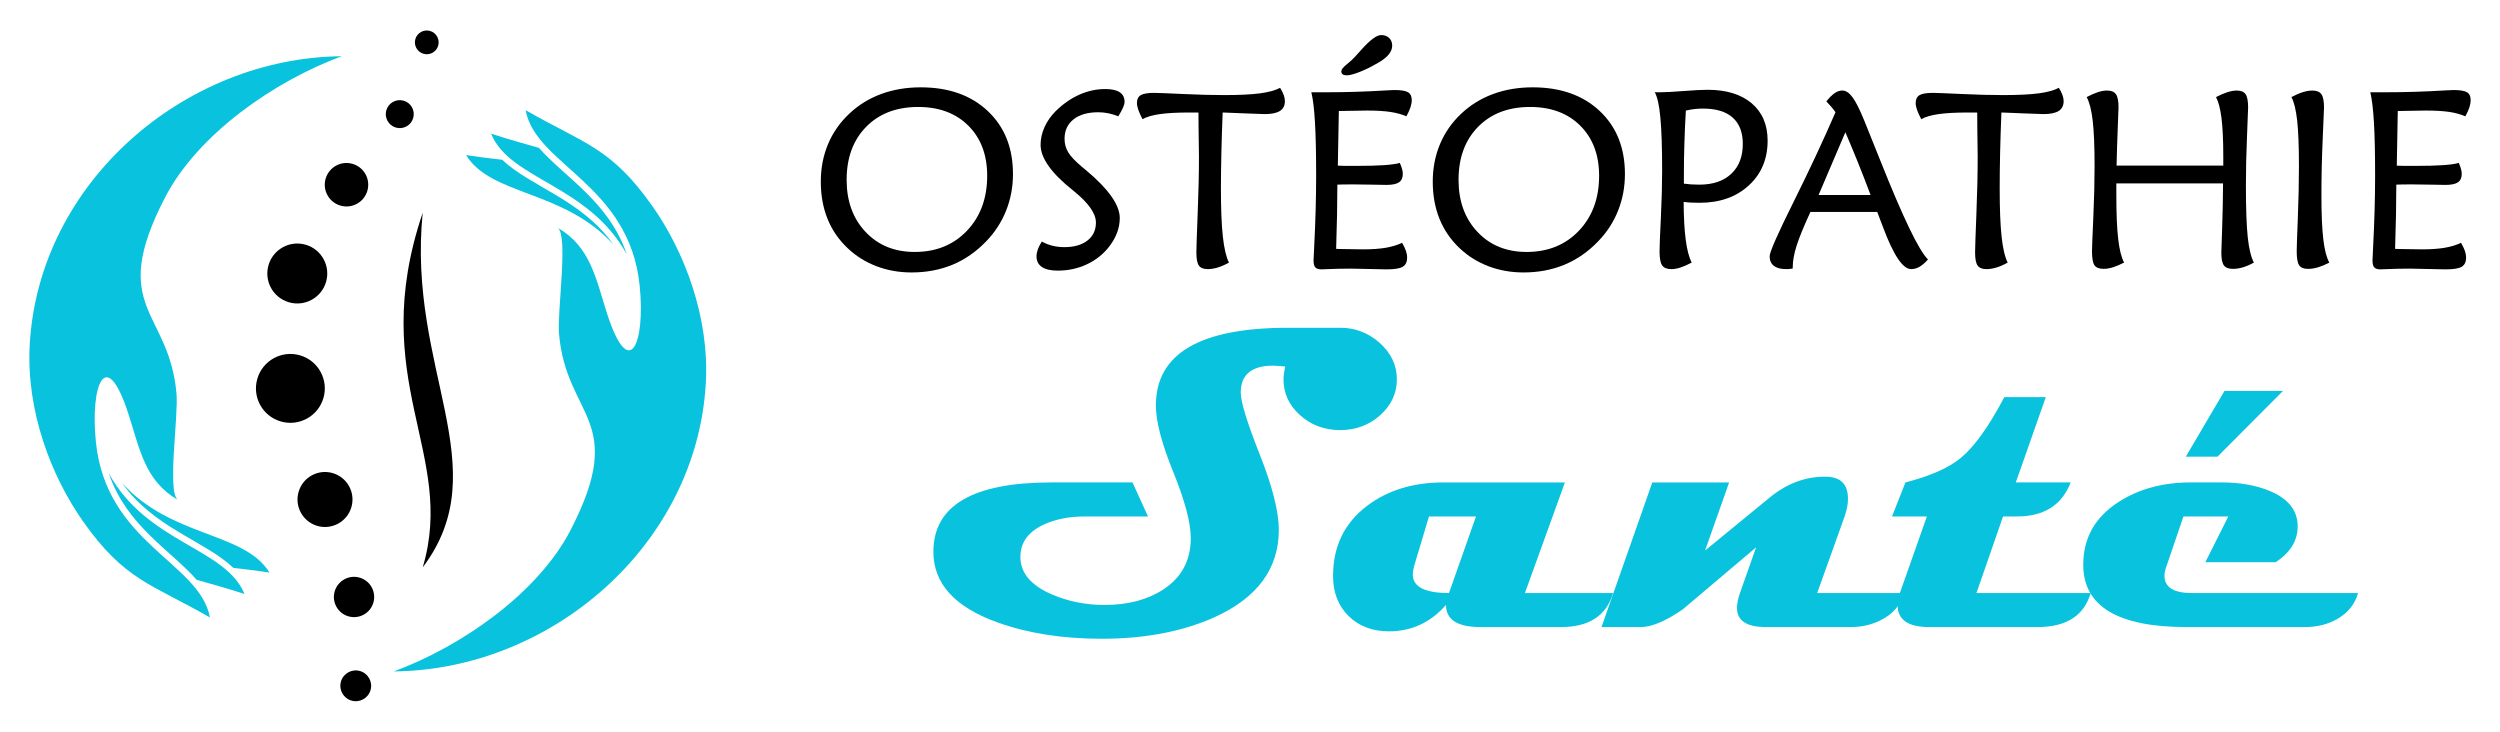 <?xml version="1.0" encoding="utf-8"?>
<!-- Generator: Adobe Illustrator 16.0.0, SVG Export Plug-In . SVG Version: 6.00 Build 0)  -->
<!DOCTYPE svg PUBLIC "-//W3C//DTD SVG 1.1//EN" "http://www.w3.org/Graphics/SVG/1.1/DTD/svg11.dtd">
<svg version="1.1" id="Calque_1" xmlns="http://www.w3.org/2000/svg" xmlns:xlink="http://www.w3.org/1999/xlink" x="0px" y="0px"
	 width="205px" height="60px" viewBox="0 0 205 60" enable-background="new 0 0 205 60" xml:space="preserve">
<g>
	<g>
		<g>
			<g>
				<defs>
					<path id="SVGID_7_" d="M10.007,39.602c4.061,4.502,10.027,3.99,12.091,7.35c-1.106-0.172-2.075-0.285-2.961-0.385
						C16.779,44.332,12.618,43.301,10.007,39.602 M8.922,38.816c3.159,5.74,9.577,6.092,11.127,9.892
						c-1.52-0.498-2.787-0.836-3.925-1.164C13.983,45.104,10.375,43.115,8.922,38.816z M14.475,32.298
						c0.161,1.859-0.779,8.042,0.105,8.69c-2.705-1.565-3.123-4.182-4.047-7.042c-1.843-5.693-3.146-2.378-2.671,2.288
						c0.849,8.345,8.526,9.884,9.354,14.401c-4.772-2.75-6.99-3.021-10.419-7.9c-2.618-3.727-4.672-9.09-4.357-14.523
						C3.21,14.943,15.127,4.73,28.026,4.611c-5.497,2.025-11.807,6.379-14.505,11.604C8.809,25.338,13.879,25.381,14.475,32.298z"/>
				</defs>
				<use xlink:href="#SVGID_7_"  overflow="visible" fill-rule="evenodd" clip-rule="evenodd" fill="#09C2DD"/>
				<clipPath id="SVGID_2_">
					<use xlink:href="#SVGID_7_"  overflow="visible"/>
				</clipPath>
			</g>
			<g>
				<defs>
					<path id="SVGID_9_" d="M50.309,20.065c-4.061-4.502-10.027-3.99-12.092-7.347c1.105,0.169,2.075,0.282,2.961,0.382
						C43.537,15.335,47.698,16.368,50.309,20.065 M51.393,20.851c-3.158-5.738-9.576-6.09-11.127-9.892
						c1.52,0.498,2.787,0.837,3.925,1.165C46.333,14.563,49.94,16.551,51.393,20.851z M45.84,27.371
						c-0.161-1.861,0.779-8.042-0.105-8.692c2.705,1.567,3.123,4.184,4.047,7.042c1.843,5.693,3.146,2.378,2.672-2.287
						c-0.849-8.347-8.526-9.883-9.354-14.402c4.771,2.75,6.99,3.021,10.419,7.901c2.617,3.726,4.671,9.091,4.356,14.523
						C57.105,44.724,45.189,54.937,32.29,55.057c5.497-2.025,11.807-6.379,14.504-11.604C51.506,34.329,46.436,34.286,45.84,27.371z
						"/>
				</defs>
				<use xlink:href="#SVGID_9_"  overflow="visible" fill-rule="evenodd" clip-rule="evenodd" fill="#09C2DD"/>
				<clipPath id="SVGID_4_">
					<use xlink:href="#SVGID_9_"  overflow="visible"/>
				</clipPath>
			</g>
		</g>
		<g>
			<g>
				<path fill-rule="evenodd" clip-rule="evenodd" d="M24.599,29.136c1.498,0.436,2.359,2.002,1.923,3.5
					c-0.435,1.498-2.001,2.358-3.5,1.923c-1.497-0.435-2.358-2-1.922-3.5C21.536,29.562,23.102,28.701,24.599,29.136"/>
				<path fill-rule="evenodd" clip-rule="evenodd" d="M27.28,38.793c1.195,0.348,1.883,1.597,1.535,2.793
					c-0.348,1.197-1.598,1.884-2.794,1.538c-1.195-0.35-1.883-1.599-1.535-2.795C24.833,39.133,26.084,38.445,27.28,38.793"/>
				<path fill-rule="evenodd" clip-rule="evenodd" d="M29.492,47.365c0.876,0.255,1.379,1.173,1.125,2.05
					c-0.254,0.875-1.171,1.38-2.048,1.124c-0.876-0.254-1.38-1.17-1.125-2.047C27.698,47.615,28.614,47.111,29.492,47.365"/>
				<path fill-rule="evenodd" clip-rule="evenodd" d="M29.523,55.024c0.67,0.196,1.056,0.897,0.861,1.566
					c-0.196,0.671-0.896,1.055-1.565,0.858c-0.669-0.192-1.055-0.894-0.86-1.563C28.154,55.215,28.855,54.831,29.523,55.024"/>
				<path fill-rule="evenodd" clip-rule="evenodd" d="M25.064,20.067c1.304,0.379,2.053,1.743,1.674,3.046
					c-0.379,1.303-1.742,2.053-3.046,1.674c-1.304-0.378-2.053-1.742-1.674-3.045S23.761,19.688,25.064,20.067"/>
				<path fill-rule="evenodd" clip-rule="evenodd" d="M28.91,13.436c0.945,0.275,1.489,1.264,1.214,2.209s-1.264,1.489-2.209,1.214
					c-0.945-0.275-1.488-1.264-1.213-2.209S27.964,13.161,28.91,13.436"/>
				<path fill-rule="evenodd" clip-rule="evenodd" d="M33.101,8.258c0.609,0.176,0.959,0.813,0.781,1.422
					c-0.177,0.608-0.812,0.958-1.421,0.781c-0.609-0.177-0.958-0.813-0.782-1.422C31.856,8.431,32.492,8.082,33.101,8.258"/>
				<path fill-rule="evenodd" clip-rule="evenodd" d="M35.268,2.539c0.516,0.15,0.813,0.69,0.663,1.207
					c-0.15,0.516-0.689,0.813-1.206,0.663c-0.518-0.15-0.814-0.69-0.665-1.206C34.212,2.685,34.752,2.389,35.268,2.539"/>
			</g>
			<g>
				<defs>
					<path id="SVGID_11_" d="M34.662,17.446c-4.655,13.753,2.792,19.71,0,29.081C40.845,38.325,33.362,30.297,34.662,17.446"/>
				</defs>
				<use xlink:href="#SVGID_11_"  overflow="visible" fill-rule="evenodd" clip-rule="evenodd"/>
				<clipPath id="SVGID_6_">
					<use xlink:href="#SVGID_11_"  overflow="visible"/>
				</clipPath>
			</g>
		</g>
	</g>
	<g>
		<g>
			<path d="M74.75,22.341c-1.025,0-1.987-0.171-2.881-0.511c-0.895-0.341-1.683-0.836-2.365-1.483
				c-0.729-0.689-1.279-1.489-1.646-2.401c-0.368-0.911-0.552-1.931-0.552-3.058c0-1.101,0.197-2.124,0.592-3.068
				c0.396-0.945,0.979-1.78,1.748-2.502c0.749-0.709,1.62-1.245,2.612-1.611c0.993-0.365,2.073-0.546,3.241-0.546
				c2.289,0,4.122,0.648,5.499,1.944c1.377,1.296,2.065,3.018,2.065,5.166c0,1.06-0.187,2.06-0.563,3.002
				c-0.375,0.941-0.919,1.781-1.635,2.518c-0.817,0.851-1.734,1.488-2.754,1.914C77.093,22.128,75.973,22.341,74.75,22.341z
				 M80.949,14.412c0-1.708-0.514-3.075-1.54-4.102c-1.027-1.025-2.4-1.539-4.122-1.539c-1.775,0-3.196,0.544-4.263,1.63
				c-1.066,1.087-1.6,2.536-1.6,4.345c0,1.749,0.516,3.171,1.55,4.268c1.033,1.098,2.376,1.646,4.031,1.646
				c1.755,0,3.184-0.581,4.288-1.741C80.396,17.757,80.949,16.254,80.949,14.412z"/>
			<path d="M85.429,19.809c0.29,0.156,0.586,0.271,0.887,0.345c0.3,0.074,0.618,0.111,0.956,0.111c0.804,0,1.438-0.181,1.9-0.542
				s0.693-0.852,0.693-1.473c0-0.743-0.604-1.604-1.813-2.583l-0.011-0.01c-0.021-0.014-0.05-0.038-0.09-0.071
				c-1.749-1.397-2.623-2.633-2.623-3.707c0-0.493,0.107-0.979,0.323-1.458c0.217-0.479,0.524-0.918,0.923-1.317
				c0.6-0.587,1.245-1.035,1.934-1.342c0.688-0.307,1.396-0.46,2.127-0.46c0.525,0,0.921,0.087,1.185,0.264
				c0.263,0.175,0.394,0.438,0.394,0.789c0,0.121-0.044,0.282-0.131,0.48c-0.088,0.199-0.216,0.435-0.385,0.704
				c-0.263-0.107-0.531-0.191-0.805-0.248c-0.273-0.057-0.553-0.086-0.835-0.086c-0.865,0-1.541,0.195-2.03,0.583
				c-0.491,0.389-0.735,0.921-0.735,1.596c0,0.405,0.1,0.773,0.3,1.104c0.199,0.331,0.57,0.726,1.118,1.185
				c0.081,0.068,0.199,0.166,0.355,0.294c1.836,1.539,2.755,2.842,2.755,3.909c0,0.405-0.073,0.804-0.218,1.195
				s-0.363,0.776-0.654,1.155c-0.493,0.628-1.105,1.112-1.837,1.453c-0.733,0.341-1.525,0.512-2.376,0.512
				c-0.574,0-1.006-0.1-1.301-0.3c-0.294-0.199-0.441-0.49-0.441-0.875c0-0.175,0.037-0.363,0.107-0.562S85.28,20.039,85.429,19.809
				z"/>
			<path d="M100.775,21.532c-0.323,0.181-0.631,0.317-0.921,0.404c-0.291,0.088-0.563,0.132-0.82,0.132
				c-0.344,0-0.584-0.097-0.724-0.29c-0.138-0.191-0.208-0.551-0.208-1.077c0-0.344,0.036-1.393,0.106-3.146
				c0.071-1.751,0.106-3.329,0.106-4.734c0-0.358-0.011-1.113-0.031-2.268c-0.006-0.561-0.01-1.002-0.01-1.327h-0.77
				c-0.993,0-1.793,0.044-2.405,0.132c-0.61,0.087-1.082,0.226-1.413,0.415c-0.155-0.297-0.27-0.552-0.344-0.766
				c-0.074-0.211-0.112-0.399-0.112-0.561c0-0.304,0.104-0.519,0.314-0.644c0.21-0.125,0.574-0.186,1.093-0.186
				c0.271,0,1.044,0.03,2.319,0.09c1.276,0.061,2.421,0.091,3.433,0.091c1.223,0,2.196-0.047,2.922-0.142
				c0.727-0.095,1.277-0.246,1.656-0.456c0.136,0.216,0.235,0.414,0.299,0.592c0.064,0.178,0.096,0.346,0.096,0.502
				c0,0.365-0.134,0.632-0.404,0.804c-0.271,0.172-0.689,0.259-1.256,0.259c-0.209,0-0.716-0.018-1.519-0.055
				c-0.805-0.037-1.445-0.062-1.924-0.077c-0.048,1.182-0.082,2.295-0.106,3.34c-0.023,1.044-0.037,2.005-0.037,2.882
				c0,1.684,0.053,3.003,0.159,3.963C100.38,20.373,100.546,21.078,100.775,21.532z"/>
			<path d="M115.324,9.54c-0.357-0.161-0.792-0.281-1.302-0.36c-0.51-0.077-1.156-0.115-1.939-0.115c-0.323,0-0.924,0.01-1.802,0.03
				c-0.216,0.007-0.382,0.01-0.497,0.01l-0.081,4.478c0.183,0.013,0.379,0.019,0.587,0.019c0.21,0,0.541,0,0.993,0
				c0.898,0,1.639-0.019,2.222-0.06c0.585-0.041,1.012-0.102,1.282-0.183c0.082,0.189,0.142,0.356,0.183,0.501
				c0.041,0.145,0.061,0.277,0.061,0.391c0,0.324-0.104,0.557-0.314,0.699c-0.208,0.142-0.552,0.213-1.032,0.213
				c-0.156,0-0.54-0.007-1.15-0.021c-0.611-0.013-1.139-0.021-1.584-0.021c-0.337,0-0.598,0.001-0.78,0.005
				c-0.182,0.003-0.351,0.009-0.507,0.015c0,0.764-0.008,1.574-0.025,2.435c-0.016,0.862-0.042,1.805-0.075,2.831
				c0.067,0,0.168,0.003,0.304,0.011c0.884,0.02,1.515,0.03,1.894,0.03c0.722,0,1.337-0.043,1.848-0.127
				c0.509-0.085,0.963-0.221,1.362-0.41c0.148,0.256,0.254,0.479,0.318,0.672c0.065,0.193,0.097,0.371,0.097,0.532
				c0,0.358-0.119,0.61-0.355,0.755c-0.235,0.145-0.685,0.218-1.346,0.218c-0.325,0-0.811-0.011-1.459-0.031
				c-0.647-0.019-1.13-0.03-1.448-0.03c-0.715,0-1.431,0.017-2.146,0.05c-0.149,0.008-0.239,0.011-0.274,0.011
				c-0.236,0-0.404-0.054-0.502-0.162c-0.098-0.107-0.146-0.297-0.146-0.566c0-0.143,0.017-0.503,0.051-1.084
				c0.108-2.094,0.162-4.055,0.162-5.885c0-1.816-0.032-3.271-0.097-4.365c-0.063-1.094-0.163-1.914-0.297-2.46h1.286
				c1.579,0,3.204-0.051,4.872-0.153c0.358-0.021,0.573-0.03,0.648-0.03c0.546,0,0.921,0.062,1.124,0.183
				c0.202,0.121,0.304,0.337,0.304,0.647c0,0.176-0.036,0.373-0.107,0.593C115.582,9.025,115.473,9.271,115.324,9.54z M114.16,3.748
				c0,0.25-0.099,0.493-0.294,0.729c-0.196,0.236-0.486,0.462-0.871,0.678c-0.54,0.317-1.045,0.566-1.514,0.749
				c-0.47,0.182-0.815,0.273-1.038,0.273c-0.156,0-0.271-0.027-0.345-0.081c-0.074-0.054-0.111-0.139-0.111-0.253
				c0-0.134,0.145-0.321,0.435-0.557c0.291-0.235,0.506-0.432,0.648-0.587c0.141-0.148,0.333-0.361,0.576-0.638
				c0.71-0.79,1.243-1.185,1.601-1.185c0.276,0,0.497,0.078,0.662,0.236C114.076,3.273,114.16,3.485,114.16,3.748z"/>
			<path d="M124.929,22.341c-1.025,0-1.985-0.171-2.88-0.511c-0.895-0.341-1.684-0.836-2.365-1.483
				c-0.729-0.689-1.277-1.489-1.645-2.401c-0.368-0.911-0.553-1.931-0.553-3.058c0-1.101,0.198-2.124,0.593-3.068
				c0.395-0.945,0.977-1.78,1.746-2.502c0.75-0.709,1.621-1.245,2.613-1.611c0.992-0.365,2.073-0.546,3.241-0.546
				c2.289,0,4.122,0.648,5.5,1.944c1.377,1.296,2.065,3.018,2.065,5.166c0,1.06-0.186,2.06-0.562,3.002
				c-0.373,0.941-0.92,1.781-1.636,2.518c-0.816,0.851-1.734,1.488-2.755,1.914C127.272,22.128,126.151,22.341,124.929,22.341z
				 M131.127,14.412c0-1.708-0.513-3.075-1.54-4.102c-1.026-1.025-2.4-1.539-4.123-1.539c-1.775,0-3.196,0.544-4.263,1.63
				c-1.067,1.087-1.6,2.536-1.6,4.345c0,1.749,0.516,3.171,1.549,4.268c1.034,1.098,2.376,1.646,4.031,1.646
				c1.754,0,3.186-0.581,4.289-1.741C130.576,17.757,131.127,16.254,131.127,14.412z"/>
			<path d="M138.717,21.532c-0.324,0.175-0.625,0.307-0.903,0.399c-0.275,0.091-0.528,0.137-0.756,0.137
				c-0.366,0-0.62-0.101-0.762-0.305c-0.142-0.202-0.213-0.59-0.213-1.164c0-0.35,0.036-1.261,0.107-2.729
				c0.071-1.469,0.105-2.766,0.105-3.894c0-1.87-0.048-3.318-0.146-4.345c-0.097-1.026-0.251-1.715-0.461-2.065h0.436
				c0.419,0,1.063-0.035,1.929-0.102s1.524-0.102,1.97-0.102c1.539,0,2.745,0.369,3.616,1.108c0.871,0.74,1.306,1.761,1.306,3.064
				c0,1.505-0.516,2.731-1.548,3.676c-1.035,0.945-2.377,1.418-4.032,1.418c-0.256,0-0.49-0.005-0.699-0.016
				c-0.208-0.01-0.412-0.028-0.607-0.055c0.006,1.283,0.066,2.326,0.174,3.128C138.339,20.492,138.501,21.105,138.717,21.532z
				 M138.079,15.06c0.188,0.027,0.387,0.047,0.593,0.06c0.204,0.014,0.43,0.021,0.674,0.021c1.113,0,1.983-0.295,2.616-0.887
				c0.63-0.59,0.948-1.408,0.948-2.455c0-0.945-0.277-1.665-0.83-2.157c-0.555-0.494-1.365-0.739-2.432-0.739
				c-0.209,0-0.428,0.011-0.652,0.034c-0.228,0.023-0.479,0.066-0.756,0.128c-0.054,0.931-0.095,1.83-0.12,2.698
				c-0.028,0.867-0.041,1.71-0.041,2.528V15.06z"/>
			<path d="M153.933,17.379h-5.478c-0.541,1.174-0.92,2.096-1.131,2.764c-0.212,0.669-0.317,1.243-0.317,1.723l-0.011,0.161
				c-0.155,0.021-0.269,0.032-0.34,0.035c-0.07,0.003-0.138,0.005-0.197,0.005c-0.439,0-0.772-0.09-1.003-0.269
				c-0.228-0.18-0.345-0.439-0.345-0.785c0-0.344,0.656-1.833,1.966-4.466c1.31-2.633,2.454-5.081,3.433-7.343
				c-0.107-0.155-0.226-0.305-0.349-0.45c-0.128-0.146-0.261-0.292-0.4-0.44c0.249-0.311,0.476-0.538,0.685-0.678
				c0.204-0.142,0.412-0.213,0.623-0.213c0.291,0,0.57,0.186,0.843,0.561c0.275,0.374,0.595,1.012,0.96,1.91
				c0.315,0.776,0.749,1.86,1.305,3.251c1.877,4.719,3.186,7.429,3.92,8.131c-0.256,0.284-0.492,0.486-0.709,0.608
				c-0.216,0.122-0.443,0.183-0.68,0.183c-0.683,0-1.454-1.161-2.318-3.483C154.193,18.07,154.04,17.67,153.933,17.379z
				 M151.32,10.846l-0.486,1.135c-0.775,1.823-1.346,3.16-1.711,4.01h4.264c-0.347-0.925-0.69-1.815-1.035-2.669
				C152.008,12.469,151.664,11.644,151.32,10.846z"/>
			<path d="M164.631,21.532c-0.323,0.181-0.63,0.317-0.92,0.404c-0.29,0.088-0.564,0.132-0.822,0.132
				c-0.344,0-0.584-0.097-0.722-0.29c-0.141-0.191-0.21-0.551-0.21-1.077c0-0.344,0.037-1.393,0.107-3.146
				c0.072-1.751,0.106-3.329,0.106-4.734c0-0.358-0.011-1.113-0.03-2.268c-0.006-0.561-0.008-1.002-0.008-1.327h-0.771
				c-0.993,0-1.798,0.044-2.406,0.132c-0.613,0.087-1.084,0.226-1.412,0.415c-0.157-0.297-0.272-0.552-0.348-0.766
				c-0.073-0.211-0.109-0.399-0.109-0.561c0-0.304,0.104-0.519,0.314-0.644c0.209-0.125,0.574-0.186,1.093-0.186
				c0.271,0,1.044,0.03,2.319,0.09c1.277,0.061,2.419,0.091,3.432,0.091c1.224,0,2.198-0.047,2.926-0.142
				c0.724-0.095,1.274-0.246,1.653-0.456c0.135,0.216,0.233,0.414,0.298,0.592s0.097,0.346,0.097,0.502
				c0,0.365-0.135,0.632-0.403,0.804c-0.271,0.172-0.688,0.259-1.256,0.259c-0.209,0-0.717-0.018-1.518-0.055
				c-0.805-0.037-1.445-0.062-1.926-0.077c-0.047,1.182-0.083,2.295-0.107,3.34c-0.023,1.044-0.034,2.005-0.034,2.882
				c0,1.684,0.052,3.003,0.157,3.963C164.234,20.373,164.402,21.078,164.631,21.532z"/>
			<path d="M173.559,13.582h8.75V12.78c0-1.289-0.05-2.321-0.146-3.094c-0.099-0.772-0.247-1.347-0.449-1.726
				c0.351-0.183,0.666-0.317,0.946-0.405c0.279-0.087,0.531-0.131,0.755-0.131c0.344,0,0.585,0.101,0.725,0.303
				c0.138,0.203,0.206,0.564,0.206,1.084c0,0.175-0.03,0.973-0.092,2.394c-0.061,1.421-0.089,2.753-0.089,3.996
				c0,1.884,0.05,3.299,0.15,4.247c0.102,0.95,0.269,1.644,0.505,2.083c-0.315,0.175-0.616,0.304-0.897,0.389
				c-0.285,0.084-0.56,0.127-0.822,0.127c-0.358,0-0.606-0.097-0.744-0.289c-0.14-0.193-0.208-0.545-0.208-1.058
				c0-0.034,0.021-0.679,0.066-1.935c0.043-1.256,0.068-2.498,0.075-3.727h-8.75v1.013c0,1.505,0.052,2.691,0.153,3.559
				c0.101,0.868,0.262,1.508,0.485,1.92c-0.324,0.168-0.628,0.296-0.907,0.385c-0.281,0.087-0.535,0.131-0.766,0.131
				c-0.369,0-0.623-0.098-0.757-0.293c-0.136-0.196-0.204-0.581-0.204-1.155c0-0.276,0.036-1.19,0.107-2.739
				c0.07-1.549,0.104-2.959,0.104-4.228c0-1.594-0.049-2.831-0.15-3.712c-0.101-0.881-0.268-1.534-0.498-1.959
				c0.331-0.175,0.636-0.309,0.912-0.4c0.277-0.09,0.526-0.136,0.75-0.136c0.351,0,0.598,0.101,0.74,0.303
				c0.142,0.203,0.21,0.557,0.21,1.063c0,0.102-0.021,0.679-0.064,1.736C173.61,11.584,173.58,12.602,173.559,13.582z"/>
			<path d="M191.002,21.532c-0.316,0.168-0.621,0.296-0.911,0.385c-0.291,0.087-0.566,0.131-0.83,0.131
				c-0.356,0-0.601-0.1-0.733-0.299c-0.132-0.2-0.198-0.582-0.198-1.149c0-0.29,0.03-1.208,0.093-2.75
				c0.06-1.543,0.09-2.948,0.09-4.217c0-1.628-0.049-2.883-0.146-3.763c-0.102-0.882-0.256-1.517-0.471-1.909
				c0.344-0.183,0.653-0.317,0.936-0.405c0.279-0.087,0.541-0.131,0.784-0.131c0.354,0,0.598,0.101,0.74,0.303
				c0.142,0.203,0.213,0.564,0.213,1.084c0,0.082-0.037,0.919-0.105,2.516c-0.073,1.597-0.107,3.159-0.107,4.685
				c0,1.54,0.051,2.738,0.152,3.595C190.608,20.465,190.771,21.105,191.002,21.532z"/>
			<path d="M202.158,9.54c-0.357-0.161-0.791-0.281-1.301-0.36c-0.51-0.077-1.156-0.115-1.939-0.115c-0.324,0-0.925,0.01-1.803,0.03
				c-0.217,0.007-0.383,0.01-0.498,0.01l-0.08,4.478c0.181,0.013,0.376,0.019,0.588,0.019c0.208,0,0.539,0,0.99,0
				c0.899,0,1.64-0.019,2.224-0.06c0.583-0.041,1.011-0.102,1.281-0.183c0.082,0.189,0.142,0.356,0.183,0.501
				c0.039,0.145,0.061,0.277,0.061,0.391c0,0.324-0.104,0.557-0.313,0.699c-0.209,0.142-0.553,0.213-1.032,0.213
				c-0.155,0-0.54-0.007-1.15-0.021c-0.61-0.013-1.138-0.021-1.585-0.021c-0.337,0-0.598,0.001-0.781,0.005
				c-0.18,0.003-0.35,0.009-0.505,0.015c0,0.764-0.008,1.574-0.025,2.435c-0.018,0.862-0.043,1.805-0.075,2.831
				c0.066,0,0.168,0.003,0.303,0.011c0.884,0.02,1.516,0.03,1.896,0.03c0.722,0,1.337-0.043,1.846-0.127
				c0.511-0.085,0.964-0.221,1.363-0.41c0.148,0.256,0.255,0.479,0.319,0.672c0.064,0.193,0.097,0.371,0.097,0.532
				c0,0.358-0.118,0.61-0.355,0.755c-0.236,0.145-0.684,0.218-1.346,0.218c-0.325,0-0.811-0.011-1.458-0.031
				c-0.648-0.019-1.134-0.03-1.449-0.03c-0.717,0-1.432,0.017-2.148,0.05c-0.148,0.008-0.236,0.011-0.271,0.011
				c-0.236,0-0.406-0.054-0.504-0.162c-0.099-0.107-0.146-0.297-0.146-0.566c0-0.143,0.018-0.503,0.05-1.084
				c0.109-2.094,0.164-4.055,0.164-5.885c0-1.816-0.032-3.271-0.096-4.365c-0.066-1.094-0.165-1.914-0.298-2.46h1.283
				c1.581,0,3.207-0.051,4.873-0.153c0.357-0.021,0.574-0.03,0.647-0.03c0.548,0,0.923,0.062,1.125,0.183
				c0.201,0.121,0.303,0.337,0.303,0.647c0,0.176-0.034,0.373-0.105,0.593C202.416,9.025,202.307,9.271,202.158,9.54z"/>
		</g>
		<g>
			<path fill="#09C2DD" d="M114.543,31.1c0,1.15-0.457,2.133-1.369,2.948c-0.913,0.813-2.009,1.22-3.288,1.22
				c-1.279,0-2.373-0.407-3.279-1.22c-0.907-0.814-1.361-1.797-1.361-2.948c0-0.268,0.046-0.617,0.14-1.047
				c-0.522-0.045-0.854-0.069-0.994-0.069c-1.768,0-2.651,0.738-2.651,2.214c0,0.757,0.521,2.449,1.561,5.076
				c1.041,2.628,1.561,4.687,1.561,6.175c0,3.186-1.761,5.576-5.285,7.169c-2.628,1.174-5.704,1.76-9.227,1.76
				c-3.22,0-6.076-0.446-8.563-1.343c-3.5-1.256-5.25-3.183-5.25-5.789c0-3.792,3.228-5.687,9.681-5.687h6.645l1.274,2.791h-5.181
				c-1.302,0-2.437,0.228-3.401,0.681c-1.256,0.593-1.884,1.471-1.884,2.633c0,1.316,0.865,2.344,2.599,3.086
				c1.336,0.571,2.768,0.856,4.291,0.856c1.93,0,3.541-0.424,4.832-1.273c1.5-0.979,2.25-2.379,2.25-4.205
				c0-1.256-0.478-3.059-1.43-5.407c-0.954-2.349-1.432-4.175-1.432-5.476c0-4.244,3.611-6.367,10.833-6.367h4.308
				c1.185,0,2.243,0.402,3.173,1.204C114.06,28.931,114.543,29.938,114.543,31.1z"/>
			<path fill="#09C2DD" d="M132.281,48.629c-0.559,1.859-1.984,2.79-4.273,2.79h-6.611c-1.884,0-2.826-0.604-2.826-1.813
				c-1.267,1.441-2.826,2.164-4.674,2.164c-1.361,0-2.465-0.419-3.314-1.256c-0.849-0.839-1.272-1.93-1.272-3.28
				c0-2.431,0.929-4.349,2.79-5.756c1.686-1.28,3.773-1.918,6.261-1.918h9.96l-3.279,9.07H132.281z M121.032,42.349h-3.855
				l-1.22,4.066c-0.07,0.254-0.106,0.488-0.106,0.696c0,1.011,0.988,1.518,2.965,1.518L121.032,42.349z"/>
			<path fill="#09C2DD" d="M156.142,48.629c-0.304,1.022-0.97,1.778-2.007,2.268c-0.731,0.349-1.516,0.522-2.354,0.522h-6.959
				c-1.593,0-2.389-0.522-2.389-1.569c0-0.348,0.082-0.756,0.243-1.22l1.325-3.75l-5.999,5.075
				c-1.407,0.976-2.564,1.465-3.472,1.465h-3.208l4.167-11.86h6.299l-1.973,5.582l5.32-4.361c1.443-1.173,3.006-1.738,4.691-1.691
				c1.138,0.046,1.708,0.651,1.708,1.815c0,0.429-0.092,0.911-0.277,1.446l-2.249,6.28H156.142z"/>
			<path fill="#09C2DD" d="M171.437,48.629c-0.546,1.859-1.999,2.79-4.36,2.79h-8.895c-1.722,0-2.582-0.604-2.582-1.813
				c0-0.302,0.064-0.627,0.19-0.977l2.216-6.28h-2.86l1.102-2.791c2.033-0.523,3.546-1.19,4.534-2.006
				c1.116-0.918,2.305-2.581,3.574-4.989h3.401l-2.46,6.995h4.499c-0.721,1.86-2.185,2.791-4.396,2.791h-1.15l-2.181,6.28H171.437z"
				/>
			<path fill="#09C2DD" d="M193.36,48.629c-0.244,0.895-0.803,1.6-1.674,2.11c-0.781,0.454-1.669,0.68-2.669,0.68h-9.715
				c-5.651,0-8.475-1.704-8.475-5.11c0-2.186,0.963-3.9,2.892-5.146c1.664-1.07,3.641-1.604,5.931-1.604h2.531
				c1.475,0,2.771,0.228,3.888,0.68c1.488,0.605,2.269,1.523,2.337,2.756c0.059,1.245-0.541,2.28-1.797,3.104h-5.771l1.884-3.749
				h-3.679l-1.434,4.206c-0.081,0.243-0.122,0.463-0.122,0.66c0,0.944,0.757,1.415,2.269,1.415H193.36z M187.203,32.058
				l-5.372,5.391h-2.597l3.173-5.391H187.203z"/>
		</g>
	</g>
</g>
</svg>
